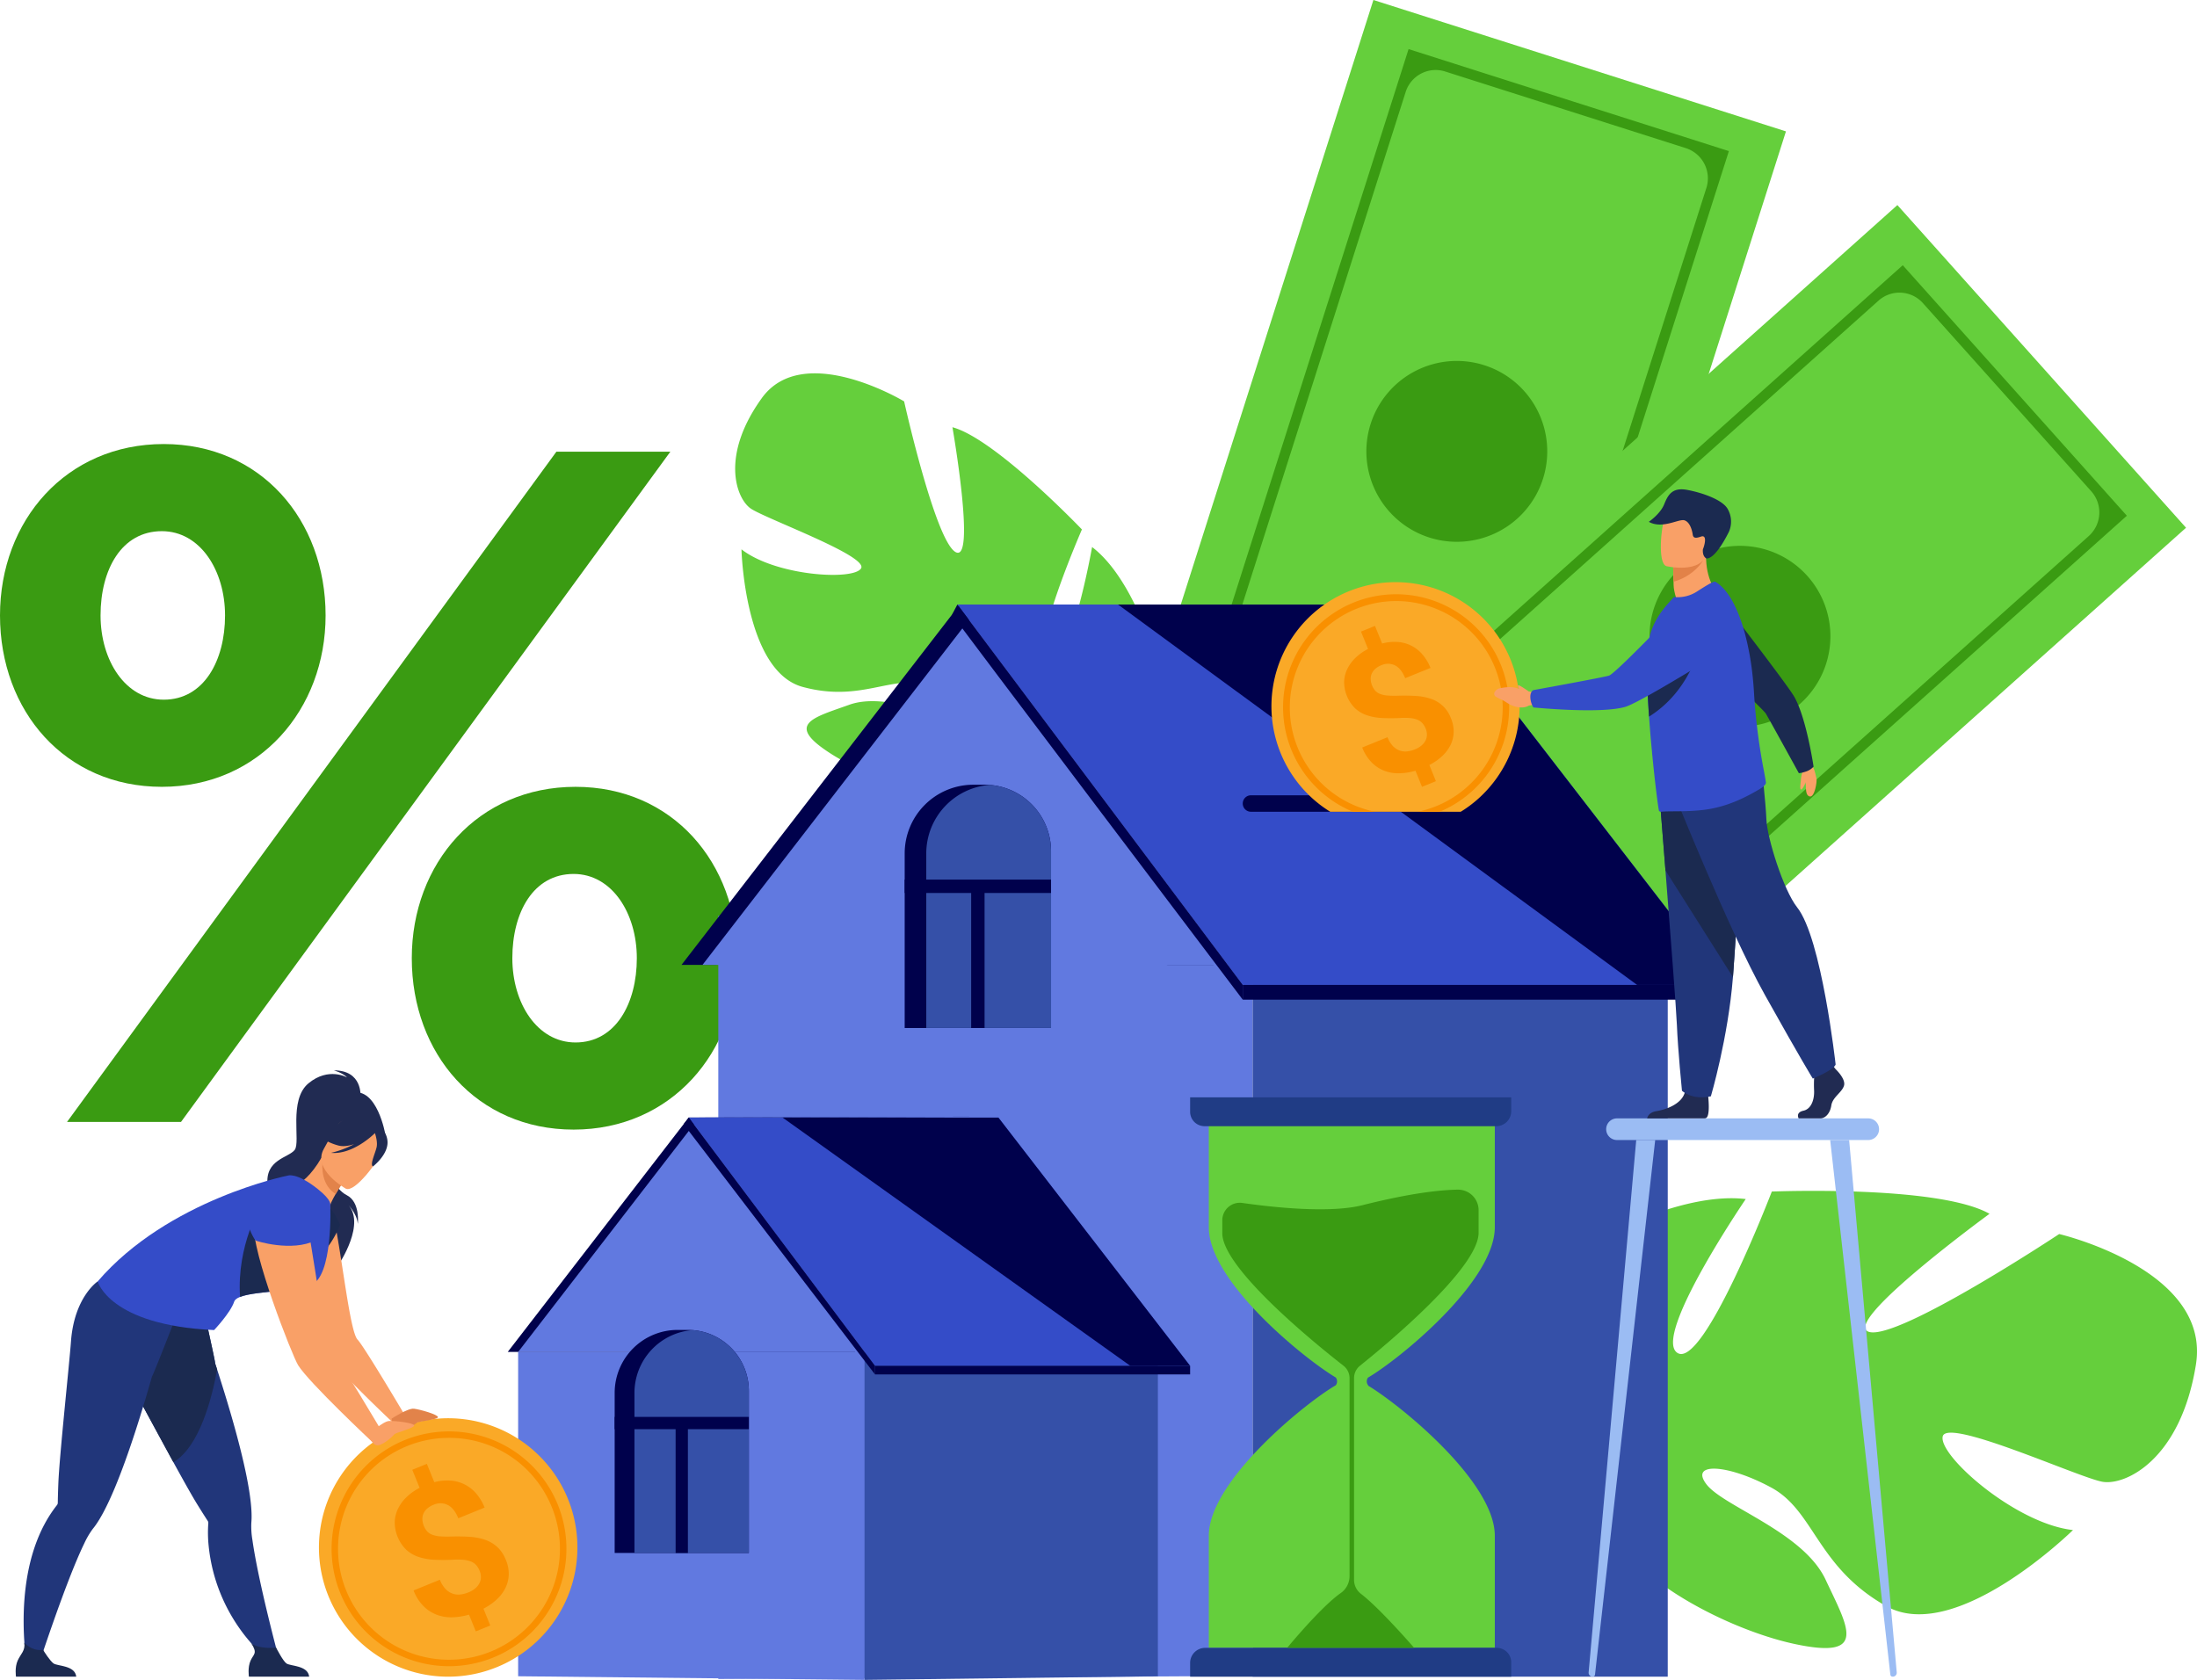 <svg xmlns="http://www.w3.org/2000/svg" xmlns:xlink="http://www.w3.org/1999/xlink" width="1438.357" height="1099.984" viewBox="0 0 1438.357 1099.984"><defs><clipPath id="clip-path"><rect id="Rectangle_1488" data-name="Rectangle 1488" width="1438.357" height="1099.984" fill="none"></rect></clipPath></defs><g id="Group_1363" data-name="Group 1363" transform="translate(0 -0.005)"><g id="Group_1362" data-name="Group 1362" transform="translate(0 0.005)" clip-path="url(#clip-path)"><path id="Path_4233" data-name="Path 4233" d="M0,516.108C0,454.04,43.26,403.883,107.21,403.883c63.322,0,105.954,49.53,105.954,112.225,0,61.441-43.259,112.226-107.208,112.226C42.634,628.334,0,578.8,0,516.108M364.261,408.9h74.608L118.5,847.768H43.888ZM147.335,516.108c0-29.467-16.3-55.173-41.379-55.173-26.332,0-40.125,25.079-40.125,55.173,0,29.466,16.3,55.171,41.379,55.171,26.332,0,40.125-25.7,40.125-55.171m122.256,224.45c0-62.068,43.26-112.224,107.208-112.224,63.324,0,105.956,49.53,105.956,112.224,0,61.442-43.26,112.225-107.208,112.225-63.323,0-105.956-49.53-105.956-112.225m147.334,0c0-29.468-16.3-55.172-41.378-55.172-26.333,0-40.125,25.078-40.125,55.172,0,29.468,16.3,55.173,41.378,55.173,26.333,0,40.125-25.7,40.125-55.173" transform="translate(0 -113.129)" fill="#3a9b12"></path><path id="Path_4234" data-name="Path 4234" d="M1292.623,597.86l-270.106-86.032,114.7-360.094,0-.005L1185.551,0l270.1,86.034-90.234,283.3Z" transform="translate(-286.401 -0.005)" fill="#65cf3c"></path><path id="Path_4235" data-name="Path 4235" d="M1287.123,571.486l-209.694-66.794L1223.964,44.656l209.694,66.794ZM1105.191,506.5l158.14,50.373a20.4,20.4,0,0,0,25.628-13.246L1418.931,135.59a20.764,20.764,0,0,0-13.484-26.088L1247.939,59.331a20.592,20.592,0,0,0-25.87,13.371L1092.013,481a20.3,20.3,0,0,0,13.179,25.5" transform="translate(-301.781 -12.511)" fill="#3a9b12"></path><path id="Path_4236" data-name="Path 4236" d="M1245.376,369.542a59.21,59.21,0,1,1,38.447,74.387,59.211,59.211,0,0,1-38.447-74.387" transform="translate(-348.035 -91.955)" fill="#3a9b12"></path><path id="Path_4237" data-name="Path 4237" d="M1358.348,755.925,1169.357,544.641l281.681-251.952.007,0,118.682-106.16,188.983,211.28-221.6,198.221Z" transform="translate(-327.529 -52.249)" fill="#65cf3c"></path><path id="Path_4238" data-name="Path 4238" d="M1377.237,727.151l-146.72-164.031,359.858-321.882L1737.1,405.27Zm-123.72-148.376,110.648,123.7a20.4,20.4,0,0,0,28.8,1.6l319.181-285.5a20.765,20.765,0,0,0,1.634-29.321L1603.577,266.056a20.592,20.592,0,0,0-29.077-1.62l-319.387,285.68a20.3,20.3,0,0,0-1.6,28.658" transform="translate(-344.66 -67.573)" fill="#3a9b12"></path><path id="Path_4239" data-name="Path 4239" d="M1519.838,511.549a59.21,59.21,0,1,1-4.658,83.606,59.21,59.21,0,0,1,4.658-83.606" transform="translate(-420.169 -139.062)" fill="#3a9b12"></path><path id="Path_4240" data-name="Path 4240" d="M685.981,355.828c27.22-37.741,93.2,2.117,93.2,2.117s20.447,91.7,33.8,98.729-2.173-81.814-2.173-81.814c28.135,7.6,84.773,66.938,84.773,66.938s-36.709,84.163-22.04,87.69,28.7-76.18,28.7-76.18c23.3,17.778,36.27,57.663,36.27,57.663,11.842,61.458-67.687,73.49-67.687,73.49s-12.092,29.442-6.571,70.519h0a108.291,108.291,0,0,1,1.955,20.176l-7.162-2.7c.139-2.142.194-4.24.151-6.291a.045.045,0,0,0,0-.037c0-.03,0-.059,0-.089-.073-1.292-.185-3.132-.341-5.381v-.009s0-.006,0-.011c-.574-5.108-.86-8.828-.934-11.465a.064.064,0,0,1,0-.024c-1.491-15.916-4.335-36.992-9.249-43.04a14.832,14.832,0,0,0,2.77-2.708l-2.77,2.708c-22.157,21.65-85.1,2.934-116.61-16.938s-13-23.9,11.282-32.6,61.253,9.933,74.946,8.092-.635-14.238-24.061-21.064-43.388,11.651-81.483,1.3-40.053-90.086-40.053-90.086c22.424,17.448,73.235,20.594,78.286,12.5s-62.7-32.624-72.221-39.21-19.988-34.53,7.231-72.271" transform="translate(-187.26 -95.119)" fill="#65cf3c"></path><path id="Path_4241" data-name="Path 4241" d="M1814.418,1196.779c9.888-62.134-89.541-85.346-89.541-85.346s-105.36,69.771-124.507,64.07,78.906-77.32,78.906-77.32c-33.571-19.012-142.528-14.571-142.528-14.571s-44.585,116.063-61.681,105.727,44.608-100.811,44.608-100.811c-38.591-4.606-88.249,21.917-88.249,21.917-68.865,48.509-5.458,134.762-5.458,134.762s-16.3,39.9-60.081,74.565h0s-9.059,5.969-20.791,17.736l9.263,4.1q2.823-3.311,5.769-6.244a.06.06,0,0,1,.037-.035l.086-.084c1.282-1.184,3.116-2.865,5.377-4.9l.008-.008c0-.006.009,0,.012-.009,5.337-4.417,9.1-7.758,11.65-10.246a.113.113,0,0,0,.022-.024c16.353-14.04,38.827-31.817,49.125-33.074a20.32,20.32,0,0,1-.059-5.224c.019,1.665.039,3.4.059,5.224.475,41.778,77.19,82.652,125.463,92.927s34.658-10.991,20.028-42.2-66.876-47.81-78.01-62.435,13.973-13.215,42.395,2.132,29.813,51.99,75.331,77.674,122.264-49.821,122.264-49.821c-37.459-4.1-88.149-48.7-85.286-61.294s89.556,27.158,104.685,29.7,51.22-14.748,61.107-76.883" transform="translate(-376.752 -303.39)" fill="#65cf3c"></path><path id="Path_4242" data-name="Path 4242" d="M1003.06,832.913v497.771l-349.838,1.983V832.913Z" transform="translate(-182.963 -233.297)" fill="#6179e0"></path><rect id="Rectangle_1481" data-name="Rectangle 1481" width="271.762" height="497.771" transform="translate(820.096 600.111)" fill="#3550a8"></rect><path id="Path_4243" data-name="Path 4243" d="M1082.609,549.844,967.986,785.833H938.068L663.857,747.8l-21.029,38.032H619.754L801.306,550.706Z" transform="translate(-173.589 -154.012)" fill="#00014c"></path><path id="Path_4244" data-name="Path 4244" d="M1101.7,549.844,987.076,785.833H638.843L820.4,550.706Z" transform="translate(-178.936 -154.012)" fill="#6179e0"></path><path id="Path_4245" data-name="Path 4245" d="M1373.58,798.923H1057.485L870.656,549.839l105.176.023,205.471.033Z" transform="translate(-243.865 -154.01)" fill="#344cc8"></path><path id="Path_4246" data-name="Path 4246" d="M1414.5,798.932h-57.919l-339.83-249.061,205.471.033Z" transform="translate(-284.786 -154.019)" fill="#00014c"></path><path id="Path_4247" data-name="Path 4247" d="M1203.519,1186.148a4.232,4.232,0,0,0,.066,5.017,1.963,1.963,0,0,1,.23.382c20.686,12.429,82.728,62.7,82.728,98.141V1363.1H1099.3v-73.441c0-35.663,62.889-86.739,83.118-98.494h0a4.285,4.285,0,0,0,.862-2.533,4.42,4.42,0,0,0-.862-2.57c-20.278-12.018-83.122-62.716-83.122-98.379V1014.27h187.245v73.441c0,35.606-62.684,86.575-83.024,98.437" transform="translate(-307.906 -284.094)" fill="#65cf3c"></path><path id="Path_4248" data-name="Path 4248" d="M1292.525,1517.731H1082.307v-9.049a9.861,9.861,0,0,1,9.861-9.86h190.9a9.456,9.456,0,0,1,9.455,9.455Z" transform="translate(-303.147 -419.814)" fill="#203c85"></path><path id="Path_4249" data-name="Path 4249" d="M1265.722,1082.059c-11.352.171-30.867,2.218-62.439,10.182-21.615,5.453-58.885,1.346-78.6-1.478a11.472,11.472,0,0,0-13.1,11.357v8.46c0,23.313,62.73,73.817,79.318,86.765a10.347,10.347,0,0,1,3.984,8.159v129.648a13.545,13.545,0,0,1-5.81,11.087c-13.046,9.131-35.029,35.85-35.029,35.85h83.138s-22.3-25.786-34.808-35.357a11.538,11.538,0,0,1-4.541-9.161v-132.1a10.44,10.44,0,0,1,3.916-8.149c16.262-13.025,77.622-63.714,77.622-87.011v-14.8a13.447,13.447,0,0,0-13.653-13.446" transform="translate(-311.348 -303.081)" fill="#3a9b12"></path><path id="Path_4250" data-name="Path 4250" d="M1282.719,1016.982H1091.762a9.455,9.455,0,0,1-9.455-9.455v-9.455h210.218v9.1a9.806,9.806,0,0,1-9.806,9.806" transform="translate(-303.147 -279.557)" fill="#203c85"></path><path id="Path_4251" data-name="Path 4251" d="M1632.246,1031.408H1467.765a7.089,7.089,0,1,1,0-14.178h164.481a7.089,7.089,0,1,1,0,14.178" transform="translate(-409.126 -284.923)" fill="#9bbcf3"></path><path id="Path_4252" data-name="Path 4252" d="M1447.455,1388.307h-.187a2.561,2.561,0,0,1-2.551-2.789l31.163-348.594H1488.3l-39.412,350.1a1.444,1.444,0,0,1-1.435,1.282" transform="translate(-404.653 -290.439)" fill="#9bbcf3"></path><path id="Path_4253" data-name="Path 4253" d="M1705.221,1388.307h.186a2.562,2.562,0,0,0,2.551-2.789l-31.164-348.594h-12.421l39.411,350.1a1.445,1.445,0,0,0,1.435,1.282" transform="translate(-466.181 -290.439)" fill="#9bbcf3"></path><path id="Path_4254" data-name="Path 4254" d="M1319.849,728.742a5.417,5.417,0,0,1-5.387,5.4h-178.9a5.391,5.391,0,0,1,0-10.783h178.9a5.405,5.405,0,0,1,5.387,5.387" transform="translate(-316.555 -202.611)" fill="#00014c"></path><path id="Path_4255" data-name="Path 4255" d="M918.557,757.273v115.78H822.731V758.731a44.984,44.984,0,0,1,44.982-44.981h7.313c1.129,0,2.248.042,3.351.127.009.008.009.008.017,0a43.532,43.532,0,0,1,40.163,43.4" transform="translate(-230.442 -199.92)" fill="#00014c"></path><path id="Path_4256" data-name="Path 4256" d="M924.056,757.322V873.1H842.364V758.781a45,45,0,0,1,41.512-44.854c.009.008.009.008.017,0a43.532,43.532,0,0,1,40.163,43.4" transform="translate(-235.941 -199.97)" fill="#3550a8"></path><rect id="Rectangle_1482" data-name="Rectangle 1482" width="95.826" height="8.767" transform="translate(592.289 575.957)" fill="#00014c"></rect><rect id="Rectangle_1483" data-name="Rectangle 1483" width="8.766" height="95.825" transform="translate(635.819 577.307)" fill="#00014c"></rect><path id="Path_4257" data-name="Path 4257" d="M763.837,1015.705l-74.814,154.029H461.733l118.5-153.467Z" transform="translate(-129.328 -284.496)" fill="#00014c"></path><path id="Path_4258" data-name="Path 4258" d="M773.3,1015.705l-74.814,154.029H471.194l118.5-153.467Z" transform="translate(-131.978 -284.496)" fill="#6179e0"></path><path id="Path_4259" data-name="Path 4259" d="M697.988,1229.66v214.748L471.2,1442.027V1229.66Z" transform="translate(-131.979 -344.424)" fill="#6179e0"></path><path id="Path_4260" data-name="Path 4260" d="M978.272,1229.66v212.366l-192.047,2.382V1229.66Z" transform="translate(-220.217 -344.424)" fill="#3550a8"></path><path id="Path_4261" data-name="Path 4261" d="M954.592,1179.059H748.282L626.332,1016.482l61.456.011,141.309.029Z" transform="translate(-175.432 -284.714)" fill="#344cc8"></path><path id="Path_4262" data-name="Path 4262" d="M978.5,1179.063H939.346L711.7,1016.5l141.309.029Z" transform="translate(-199.342 -284.718)" fill="#00014c"></path><path id="Path_4263" data-name="Path 4263" d="M646.835,1249.539v106.144H558.984V1250.877a41.24,41.24,0,0,1,41.238-41.238h6.705c1.034,0,2.061.039,3.073.117.007.008.007.008.015,0a39.909,39.909,0,0,1,36.82,39.783" transform="translate(-156.568 -338.816)" fill="#00014c"></path><path id="Path_4264" data-name="Path 4264" d="M651.876,1249.584v106.144H576.983V1250.922a41.256,41.256,0,0,1,38.058-41.121c.007.008.007.008.015,0a39.909,39.909,0,0,1,36.82,39.783" transform="translate(-161.609 -338.861)" fill="#3550a8"></path><rect id="Rectangle_1484" data-name="Rectangle 1484" width="87.851" height="8.037" transform="translate(402.416 927.781)" fill="#00014c"></rect><rect id="Rectangle_1485" data-name="Rectangle 1485" width="8.037" height="87.851" transform="translate(442.323 929.017)" fill="#00014c"></rect><rect id="Rectangle_1486" data-name="Rectangle 1486" width="206.309" height="5.616" transform="translate(572.851 894.345)" fill="#00014c"></rect><path id="Path_4265" data-name="Path 4265" d="M746.981,1184.674l-125.3-163.852,3.347-4.341,121.951,162.577Z" transform="translate(-174.13 -284.714)" fill="#00014c"></path><rect id="Rectangle_1487" data-name="Rectangle 1487" width="313.949" height="9.663" transform="translate(813.619 644.913)" fill="#00014c"></rect><path id="Path_4266" data-name="Path 4266" d="M1318.75,611.494q-.039,3.779-.433,7.525a81.3,81.3,0,0,1-24.246,50.021,78.768,78.768,0,0,1-9.129,7.636q-2.29,1.654-4.733,3.147h-85.477c-1.6-.993-3.181-2.045-4.716-3.147a79.888,79.888,0,0,1-9.112-7.636,81.258,81.258,0,1,1,136.769-71.587v.009c.05.229.084.45.119.687v.009q.09.534.153,1.069c.263,1.8.459,3.614.594,5.422.05.7.094,1.382.127,2.078,0,.076.009.153.009.229.067,1.52.093,3.029.076,4.539" transform="translate(-323.851 -148.297)" fill="#faa927"></path><path id="Path_4267" data-name="Path 4267" d="M1314.887,612.488c-.026-1.137-.085-2.282-.178-3.419a70.109,70.109,0,0,0-.976-7.6,74.007,74.007,0,1,0-101.086,81.539h14.448a70.028,70.028,0,0,1-25.5-10.783,69.694,69.694,0,1,1,107.933-70.213,67.427,67.427,0,0,1,.968,7.542c.008.1.017.2.017.305v.008a66.545,66.545,0,0,1,.119,7.457,69.773,69.773,0,0,1-30.228,54.9c-1.842,1.263-3.767,2.452-5.761,3.555a69.62,69.62,0,0,1-8.789,4.08,68.64,68.64,0,0,1-10.775,3.147H1269.4q3.348-1.4,6.609-3.147c.221-.119.45-.246.67-.365a73.9,73.9,0,0,0,38.05-59.727,71.9,71.9,0,0,0,.153-7.279" transform="translate(-326.884 -151.479)" fill="#f99000"></path><path id="Path_4268" data-name="Path 4268" d="M1292.286,629.78a20.9,20.9,0,0,0-13.192-12.768,37.257,37.257,0,0,0-9.859-1.849q-5.433-.332-11.834-.153a57.966,57.966,0,0,1-6.762-.135,16.95,16.95,0,0,1-4.759-1.043,8.353,8.353,0,0,1-3.173-2.155,11.366,11.366,0,0,1-2.019-3.325,12.23,12.23,0,0,1-.916-3.911,8.273,8.273,0,0,1,.577-3.674,8.909,8.909,0,0,1,2.265-3.207,13.231,13.231,0,0,1,4.14-2.52,10.42,10.42,0,0,1,8.874.085q4.123,2.011,6.72,8.4l16.551-6.727a30.868,30.868,0,0,0-5.421-8.984,23.233,23.233,0,0,0-16.23-8.009,30.823,30.823,0,0,0-9.985,1.027l-4.692-11.547-9.162,3.724,4.624,11.385a34.433,34.433,0,0,0-8.416,5.982,25.862,25.862,0,0,0-5.3,7.389,20.548,20.548,0,0,0-1.942,8.357,24.451,24.451,0,0,0,7.194,17.155,21.725,21.725,0,0,0,7.754,4.539,36.931,36.931,0,0,0,9.868,1.79,117.919,117.919,0,0,0,11.86-.017,44.7,44.7,0,0,1,6.457.042,16.879,16.879,0,0,1,4.733,1.052,8.98,8.98,0,0,1,3.317,2.248,12.1,12.1,0,0,1,2.222,3.682,10.326,10.326,0,0,1,.8,3.928,8.469,8.469,0,0,1-.883,3.733,10.644,10.644,0,0,1-2.63,3.3,15.793,15.793,0,0,1-4.446,2.605,19.04,19.04,0,0,1-4.861,1.263,11.162,11.162,0,0,1-4.9-.483,11.468,11.468,0,0,1-4.471-2.893,17.618,17.618,0,0,1-3.623-5.88l-16.551,6.72a28.577,28.577,0,0,0,6.516,10.121,23.606,23.606,0,0,0,8.568,5.353,26.253,26.253,0,0,0,9.748,1.408,41.871,41.871,0,0,0,10.037-1.662l4.276,10.536,9.1-3.7-4.293-10.588a37,37,0,0,0,8.492-5.931,24.817,24.817,0,0,0,5.421-7.279,20.328,20.328,0,0,0,1.994-8.314,22.232,22.232,0,0,0-1.782-9.069" transform="translate(-342.377 -159.456)" fill="#f99000"></path><path id="Path_4269" data-name="Path 4269" d="M1638.19,698.406a63.323,63.323,0,0,1,2.83,9.74c.325,2.191-.391,7.67,2.657,8.288,3.265.663,4.792-9.779,4.428-11.505-.4-1.9-1.574-8.462-3.694-8.933s-6.221,2.41-6.221,2.41" transform="translate(-458.847 -194.933)" fill="#f9a067"></path><path id="Path_4270" data-name="Path 4270" d="M1638.9,700.37a35.991,35.991,0,0,0-1.273,6.01c0,1.626-.968,6.421,0,6.717,1.273.389,3.464-5.48,3.464-5.48Z" transform="translate(-458.569 -196.173)" fill="#f9a067"></path><path id="Path_4271" data-name="Path 4271" d="M1381.418,627.3c-2.05-1.447-6.7-4.63-6.938-3.921a3.124,3.124,0,0,0,.632,2.279c-2.811-1.05-5.666-1.739-12.415-.443a5.061,5.061,0,0,0-3.32,2.186,2.231,2.231,0,0,0,.777,3.481c3.444,2.142,2.445.858,7.232,3.977s10.647,3.915,14.149,1.726l4.7-.783.583-7.729s-2.678-.32-5.4-.774" transform="translate(-380.606 -174.58)" fill="#f9a067"></path><path id="Path_4272" data-name="Path 4272" d="M1550.124,529.195s-11.078,13.143-25.185,7.645c0,0-3.035-7.34-3.078-12.75-.005-.667-.012-1.312-.023-1.925-.076-6.093-.281-9.512-.281-9.512l.015,0c.641-.268,21.565-8.858,21.548-8.145-.359,16.479,7,24.69,7,24.69" transform="translate(-426.179 -141.3)" fill="#f9a067"></path><path id="Path_4273" data-name="Path 4273" d="M1541.02,509.92c-2.018,3.74-8.941,11.056-19.181,13.729-.075-6.093-.281-9.511-.281-9.511l.014,0c.58-.156,20.047-5.318,19.448-4.215" transform="translate(-426.179 -142.786)" fill="#e28248"></path><path id="Path_4274" data-name="Path 4274" d="M1514.048,499.87s23.53,5.532,26.75-9.174,8.425-23.9-6.462-28.052-19.045.817-21.314,5.465-5.012,29.944,1.027,31.761" transform="translate(-423.05 -129.152)" fill="#f9a067"></path><path id="Path_4275" data-name="Path 4275" d="M1536.929,490.216c.321.206,5.384,1.761,14.973-17.34a16.639,16.639,0,0,0-.978-15.217c-3.509-5.731-15.95-10.238-26.286-12.2s-12.818,3.855-15.253,9.7c-2.556,6.136-9.935,11.189-9.935,11.189,8.913,4.979,19.649-2.142,23.368-.972s5.033,7.033,5.312,8.912.708,3.44,5.385,1.762,2.114,6.627,1.366,8.216c0,0-.636,4.23,2.047,5.949" transform="translate(-419.987 -124.665)" fill="#1b2a50"></path><path id="Path_4276" data-name="Path 4276" d="M1635.536,1003.537h14.248c2.987,0,6.306-2.99,7.137-8.466s6.971-8.466,8.3-12.948-5.479-10.792-5.479-10.792l-1.138-1.463-1.184-1.525L1646.133,971s-.279,2.687-.453,6.111a78.319,78.319,0,0,0-.046,7.835c.332,5.977-1.674,12.412-6.983,13.574s-3.115,5.019-3.115,5.019" transform="translate(-457.977 -271.231)" fill="#212b52"></path><path id="Path_4277" data-name="Path 4277" d="M1497.93,1009.229H1535.7a3.4,3.4,0,0,0,.8-.233c2.521-1.263,1.732-10.917,1.429-13.9-.058-.553-.1-.877-.1-.877s-13.281-10.622-15.108-2.488c-.059.253-.125.5-.2.747v0c-2.305,7.611-12.612,11.066-18.564,12.03-4.548.739-5.728,3.389-6.031,4.715" transform="translate(-419.561 -276.923)" fill="#212b52"></path><path id="Path_4278" data-name="Path 4278" d="M1508.5,713.337s2.017,25.164,4.388,55.413c3.222,41.091,7.1,91.564,7.48,101.125.662,16.6,3.322,43.163,3.322,43.163s6.3,6.31,18.924,3.651c0,0,11.245-37.913,14.457-78.028.05-.657.1-1.32.15-1.983,2.988-40.836,7.634-126.827,7.634-126.827Z" transform="translate(-422.522 -198.828)" fill="#21367a"></path><path id="Path_4279" data-name="Path 4279" d="M1508.5,713.337s2.017,25.164,4.388,55.413l44.183,69.911c.05-.657.1-1.32.15-1.983,2.988-40.836,7.634-126.827,7.634-126.827Z" transform="translate(-422.522 -198.828)" fill="#1b2a50"></path><path id="Path_4280" data-name="Path 4280" d="M1521.3,712.451s36.355,91.136,60.259,133.965,31.374,54.781,31.374,54.781,13.7-5.479,14.94-9.213c0,0-9.141-82.683-25.149-102.839-9.046-11.389-19.671-45.568-20.17-57.52s-3.237-35.607-3.237-35.607Z" transform="translate(-426.106 -194.954)" fill="#21367a"></path><path id="Path_4281" data-name="Path 4281" d="M1615.952,656.7c-4.024,1.293-4.669,1-4.669,1s-19.585-35.658-21.569-38.922-41.583-39.987-41.583-39.987l10.177-37.947s45.039,58.323,49.9,66.692c8.037,13.83,12.746,45.949,12.746,45.949a11.771,11.771,0,0,1-5,3.214" transform="translate(-433.622 -151.49)" fill="#1b2a50"></path><path id="Path_4282" data-name="Path 4282" d="M1497.825,590.386c.141,7.793.594,16.554,1.2,25.452q.057.791.112,1.582c.391,5.513.814,11.038,1.3,16.425.2,2.16.4,4.3.619,6.393l.033.282c.016.785.112,1.637.2,2.414,1.986,20.18,4.067,36.123,4.453,36.367a2.262,2.262,0,0,0,1.549.4c5.292-.665,21.082.536,34.008-2.276,10.909-2.3,20.3-6.663,30.255-12.545,1.321-.781,4.332-2.85,4.088-4.4-.241-1.7-.686-4.155-1.251-7.241a392.072,392.072,0,0,1-6.5-50.808q-.336-6.038-.976-11.909a180.591,180.591,0,0,0-5.272-28.442c-4.432-15.96-10.946-28.182-19.116-32.962-1.068-.6-6.812,3.057-12.088,6.442a23.292,23.292,0,0,1-14.992,3.552l-4.391,4.856c-5.317,6.181-10.979,14.41-12.525,26.108q-.174,1.3-.3,2.759a171.678,171.678,0,0,0-.411,17.551" transform="translate(-419.518 -148.188)" fill="#344cc8"></path><path id="Path_4283" data-name="Path 4283" d="M1497.825,603.934c.141,7.793.594,16.554,1.2,25.452q.057.791.112,1.582c30.229-18.921,34.886-53.545,34.886-53.545-14.872.652-26.685,4.071-35.792,8.961a171.677,171.677,0,0,0-.411,17.551" transform="translate(-419.518 -161.736)" fill="#1b2a50"></path><path id="Path_4284" data-name="Path 4284" d="M1391.737,610.827c-.312-4.483,2.01-5.229,2.01-5.229s45.578-8.259,49.452-9.478,37.005-35.684,37.005-35.684,12.7-14.322,23.1-11.159c9.035,2.748,12.568,9.8,13.77,16.51a19.778,19.778,0,0,1-9.185,20.3c-15.553,9.54-46.693,28.337-54.026,30.487-16.323,4.785-60.176.384-60.176.384a14.148,14.148,0,0,1-1.948-6.134" transform="translate(-389.809 -153.725)" fill="#344cc8"></path><path id="Path_4285" data-name="Path 4285" d="M865.865,556.371c-.346.448,190.279,252.215,190.279,252.215v-9.663L869.314,549.84Z" transform="translate(-242.523 -154.01)" fill="#00014c"></path><path id="Path_4286" data-name="Path 4286" d="M418.728,1446.818q-1.564.953-3.178,1.844c-.365.2-.729.4-1.094.591-.834.445-1.667.872-2.508,1.289a84.586,84.586,0,0,1-78.065-150.032q1.625-.9,3.276-1.712,1.6-.8,3.224-1.518a84.479,84.479,0,0,1,25.388-6.826,84.6,84.6,0,0,1,52.958,156.364" transform="translate(-81.259 -361.321)" fill="#faa927"></path><path id="Path_4287" data-name="Path 4287" d="M378.522,1455.684a76.868,76.868,0,1,1,36.988-9.54,76.947,76.947,0,0,1-36.988,9.54m-.252-149.509a72.638,72.638,0,1,0,63.742,37.564,72.188,72.188,0,0,0-63.742-37.564" transform="translate(-84.453 -364.667)" fill="#f99000"></path><path id="Path_4288" data-name="Path 4288" d="M431.757,1394.439c-.166-.417-.344-.82-.525-1.215a22.184,22.184,0,0,0-5.13-7.329,22.926,22.926,0,0,0-8.076-4.752,38.676,38.676,0,0,0-10.262-1.927q-5.664-.35-12.324-.161a59.319,59.319,0,0,1-7.038-.142,17.611,17.611,0,0,1-4.953-1.084,8.674,8.674,0,0,1-3.307-2.241,11.766,11.766,0,0,1-2.1-3.466,12.818,12.818,0,0,1-.955-4.063,8.719,8.719,0,0,1,.6-3.825,9.347,9.347,0,0,1,2.358-3.342,13.79,13.79,0,0,1,4.314-2.626,10.886,10.886,0,0,1,9.24.087q4.288,2.1,6.985,8.743l17.232-7a32.22,32.22,0,0,0-5.641-9.354,24.167,24.167,0,0,0-16.892-8.333,31.9,31.9,0,0,0-10.4,1.063L380,1331.457l-9.538,3.873,4.81,11.852a35.747,35.747,0,0,0-8.757,6.232,26.776,26.776,0,0,0-5.52,7.693,21.435,21.435,0,0,0-2.028,8.694,25.463,25.463,0,0,0,7.5,17.858,22.559,22.559,0,0,0,8.066,4.724,38.193,38.193,0,0,0,10.268,1.862,121.158,121.158,0,0,0,12.355-.014,45.716,45.716,0,0,1,6.722.045,17.522,17.522,0,0,1,4.926,1.095,9.306,9.306,0,0,1,3.449,2.341,12.7,12.7,0,0,1,2.32,3.831,10.631,10.631,0,0,1,.824,4.085,8.716,8.716,0,0,1-.921,3.89,10.982,10.982,0,0,1-2.737,3.435,16.521,16.521,0,0,1-4.627,2.716,19.894,19.894,0,0,1-5.057,1.313,11.543,11.543,0,0,1-5.1-.511,11.849,11.849,0,0,1-4.658-3.011,18.316,18.316,0,0,1-3.769-6.113l-17.229,7a29.74,29.74,0,0,0,6.777,10.535,24.452,24.452,0,0,0,8.927,5.569,27.306,27.306,0,0,0,10.143,1.462,43,43,0,0,0,10.449-1.726l4.45,10.966,9.479-3.849-4.473-11.019a38.43,38.43,0,0,0,8.847-6.176,26.079,26.079,0,0,0,5.339-6.971c.1-.2.205-.4.3-.608a21.175,21.175,0,0,0,2.077-8.649,23.283,23.283,0,0,0-1.854-9.438" transform="translate(-100.544 -372.936)" fill="#f99000"></path><path id="Path_4289" data-name="Path 4289" d="M308.364,993.754c.258-1.037-22.529,10.3-23.685,11.58-10.688,11.855-7.64,27.325-1.525,27.473,3.922.1,3.162,6.616,3.162,6.616l43.691-18.483s-5.26-30.677-21.643-27.187" transform="translate(-77.755 -278.271)" fill="#212b52"></path><path id="Path_4290" data-name="Path 4290" d="M304.092,990.565s1.561-17.021-17.456-17.021c0,0,5.762,1.563,8.743,4.689,0,0-12.129-7.121-25.329,3.821s-5,38.383-9.012,43.593-19.645,6.252-17.734,23.1,49.609,37.948,46.546,51.886c0,0,18.693-27.477,5.327-40.017,0,0,6.515,6.136,7.178,13.431,0,0,1.768-14.241-7.294-18.8-8.02-4.03-14.59-18.774-13.894-21.409s22.925-43.276,22.925-43.276" transform="translate(-68.103 -272.687)" fill="#212b52"></path><path id="Path_4291" data-name="Path 4291" d="M290.9,1103.138c-2.933-14.121-21.243-18.5-29.906-6.969a15.294,15.294,0,0,0-3.011,7.419c-1.978,16.03,23.651,81.318,27.321,87.23,6.681,10.763,46.029,47.655,46.029,47.655l7.252-4.4s-27.909-47.247-32.231-51.669c-5-5.112-9.886-52.459-15.453-79.27" transform="translate(-72.228 -305.186)" fill="#f9a067"></path><path id="Path_4292" data-name="Path 4292" d="M356.151,1287.791s10.583-6.949,14.59-6.5,15.6,3.784,15.744,5.489-12.921,2.768-13.8,3.7-9.746,6.854-12.961,5-3.575-7.684-3.575-7.684" transform="translate(-99.756 -358.879)" fill="#e2834a"></path><path id="Path_4293" data-name="Path 4293" d="M211.707,1415.566l-9.455-1.39s-31.79-25.262-36.524-72.4a84.231,84.231,0,0,1-.226-14.575,2.551,2.551,0,0,0-.33-1.608s0-.007-.011-.014c-1.017-1.559-3.55-5.468-6.978-11.025-3.38-5.475-9.164-15.826-15.527-27.442-11.463-20.917-24.809-45.934-29.387-53.9-14.586-25.4-7.555-42.472-7.555-42.472s40.69-4.023,51.84-13.775l4.016,6.189s8.816,39.03,8.4,39.21q.652,1.991,1.323,4.054c6.958,21.474,14.961,48.314,19.324,70.174,2.453,12.3,3.752,23.015,3.053,30.317a53.262,53.262,0,0,0,.719,11.1c3.939,28.011,17.32,77.558,17.32,77.558" transform="translate(-29.135 -329.662)" fill="#21367a"></path><path id="Path_4294" data-name="Path 4294" d="M265.722,1516.479H226.276s-.945-6.012,1.115-10.573c1.975-4.376,4.788-4.515.359-11.375,2.507,2.581,10.565,3.648,16.267,2.881.7,1.132,4.5,8.733,6.839,10.41,2.577,1.852,14.072,1.192,14.866,8.658" transform="translate(-63.318 -418.612)" fill="#1b2a50"></path><path id="Path_4295" data-name="Path 4295" d="M171.292,1226.411c-3.446,19-11.584,50.631-28.636,60.7-11.462-20.917-24.808-45.934-29.387-53.9-14.585-25.4-7.555-42.472-7.555-42.472s40.69-4.023,51.84-13.775l4.016,6.189s8.816,39.03,8.4,39.21q.651,1.991,1.323,4.054" transform="translate(-29.135 -329.662)" fill="#1b2a50"></path><path id="Path_4296" data-name="Path 4296" d="M289.567,1096.246a42.239,42.239,0,0,1,8.124,12.747s-8.9,25.549-29.69,28.752c0,0,16.451-41.51,21.566-41.5" transform="translate(-75.065 -307.055)" fill="#1b2a50"></path><path id="Path_4297" data-name="Path 4297" d="M120.515,1190.467l.134-7.378c-14.7,1.854-50.683-17.565-50.683-17.565s-15.378,10.228-17.483,39.437c-1.027,14.257-7.527,74.55-8.247,92.555-.263,6.525-.349,11.182-.379,13.042a.031.031,0,0,1,0,.019,2.563,2.563,0,0,1-.625,1.518,84.216,84.216,0,0,0-7.965,12.209c-22.429,41.731-10.7,98.437-10.7,98.437l5.209-1.325s18.965-58.784,31.361-84.211a53.207,53.207,0,0,1,5.614-9.609c4.661-5.661,9.575-15.274,14.419-26.842,9.156-21.873,18.046-50.734,24.386-73.082.447.081,14.957-37.206,14.957-37.206" transform="translate(-6.023 -326.46)" fill="#21367a"></path><path id="Path_4298" data-name="Path 4298" d="M273.311,1109.741c-24.03-5.515-8.678-39.281-7.285-38.687,3.329-.679,10.642-6.524,17.183-17.942l.883.767,14.759,12.94s-3.412,5.033-6.282,9.963c-2.243,3.858-4.149,7.661-3.846,8.966,1.188.934-9,25.467-15.412,23.995" transform="translate(-72.801 -294.974)" fill="#f9a067"></path><path id="Path_4299" data-name="Path 4299" d="M308.15,1067.122s-3.414,5.026-6.283,9.962c-9.175-5.657-9.185-17.017-8.478-22.9Z" transform="translate(-82.1 -295.273)" fill="#e2834a"></path><path id="Path_4300" data-name="Path 4300" d="M308.248,1063.338s-22.28-12.4-14.346-26.153,10.4-24.621,24.963-17.287,14.272,14.163,12.741,19.4-17.358,26.912-23.358,24.041" transform="translate(-81.842 -285.009)" fill="#f9a067"></path><path id="Path_4301" data-name="Path 4301" d="M334.531,1030.549c-1.02-6.107-4.123-6.691-6.286-6.283-8.229-13.606-21.671-8.3-21.671-8.3a30.329,30.329,0,0,1-17.561,10.547s2.586,4.811,13.238,7.789c3.254.909,6.947.358,10.508-.84a59.5,59.5,0,0,1-15.119,5.7c14.038,1.285,27.395-11.549,28.78-12.922.648,1.988,1.783,6.152,1.1,9.2-.924,4.137-4.6,11.629-2.354,12.6,0,0,10.891-8.329,9.361-17.489" transform="translate(-80.951 -284.284)" fill="#212b52"></path><path id="Path_4302" data-name="Path 4302" d="M53.9,1516.367H14.457s-.946-6.012,1.114-10.573c1.975-4.376,5.067-6.365,4.327-11.661,2.507,2.582,6.591,5.471,12.295,4.7.7,1.133,4.51,7.2,6.844,8.873,2.578,1.852,14.072,1.192,14.866,8.658" transform="translate(-3.989 -418.501)" fill="#1b2a50"></path><path id="Path_4303" data-name="Path 4303" d="M228.215,1140.956c-5.075,1.771-12.2,2.741-19.486,3.532-10.372,1.132-21.082,1.908-26.692,4.144-2.045.816-3.414,1.824-3.841,3.112-2.431,7.312-13.148,18.595-13.148,18.595-68.686-3.126-76.227-31.856-76.227-31.856,46.212-53.737,124.458-69.292,124.458-69.292s5.589-2.369,19.664,8.816c9.393,7.468,8.156,10.334,8.156,10.334s2.053,47.4-12.883,52.615" transform="translate(-24.878 -299.419)" fill="#344cc8"></path><path id="Path_4304" data-name="Path 4304" d="M244.91,1152.124c-10.372,1.133-21.081,1.907-26.691,4.145-2.293-34.257,13.873-60.024,13.873-60.024s10.546,42.916,12.818,55.879" transform="translate(-61.059 -307.055)" fill="#1b2a50"></path><path id="Path_4305" data-name="Path 4305" d="M259.168,1087.038s-26,2.569-28.079,19.46,24.922,85.691,28.79,91.921c7.041,11.341,48.5,50.218,48.5,50.218l7.642-4.632s-29.41-49.788-33.964-54.447c-7.149-7.315-14.091-96.668-22.893-102.52" transform="translate(-64.694 -304.476)" fill="#f9a067"></path><path id="Path_4306" data-name="Path 4306" d="M230.126,1115.086c.068.384,23.991,7.815,39.387,0,0,0,3.3-35.522-15.086-33.594s-29.265,7.717-29.728,16.517,5.427,17.078,5.427,17.078" transform="translate(-62.929 -302.901)" fill="#344cc8"></path><path id="Path_4307" data-name="Path 4307" d="M335.29,1301.231s9.326-8.564,13.351-8.768,16.009,1.221,16.423,2.88-12.305,4.815-13.02,5.876-8.514,8.334-11.987,7.02-4.766-7.008-4.766-7.008" transform="translate(-93.913 -362.009)" fill="#f9a067"></path></g></g></svg>